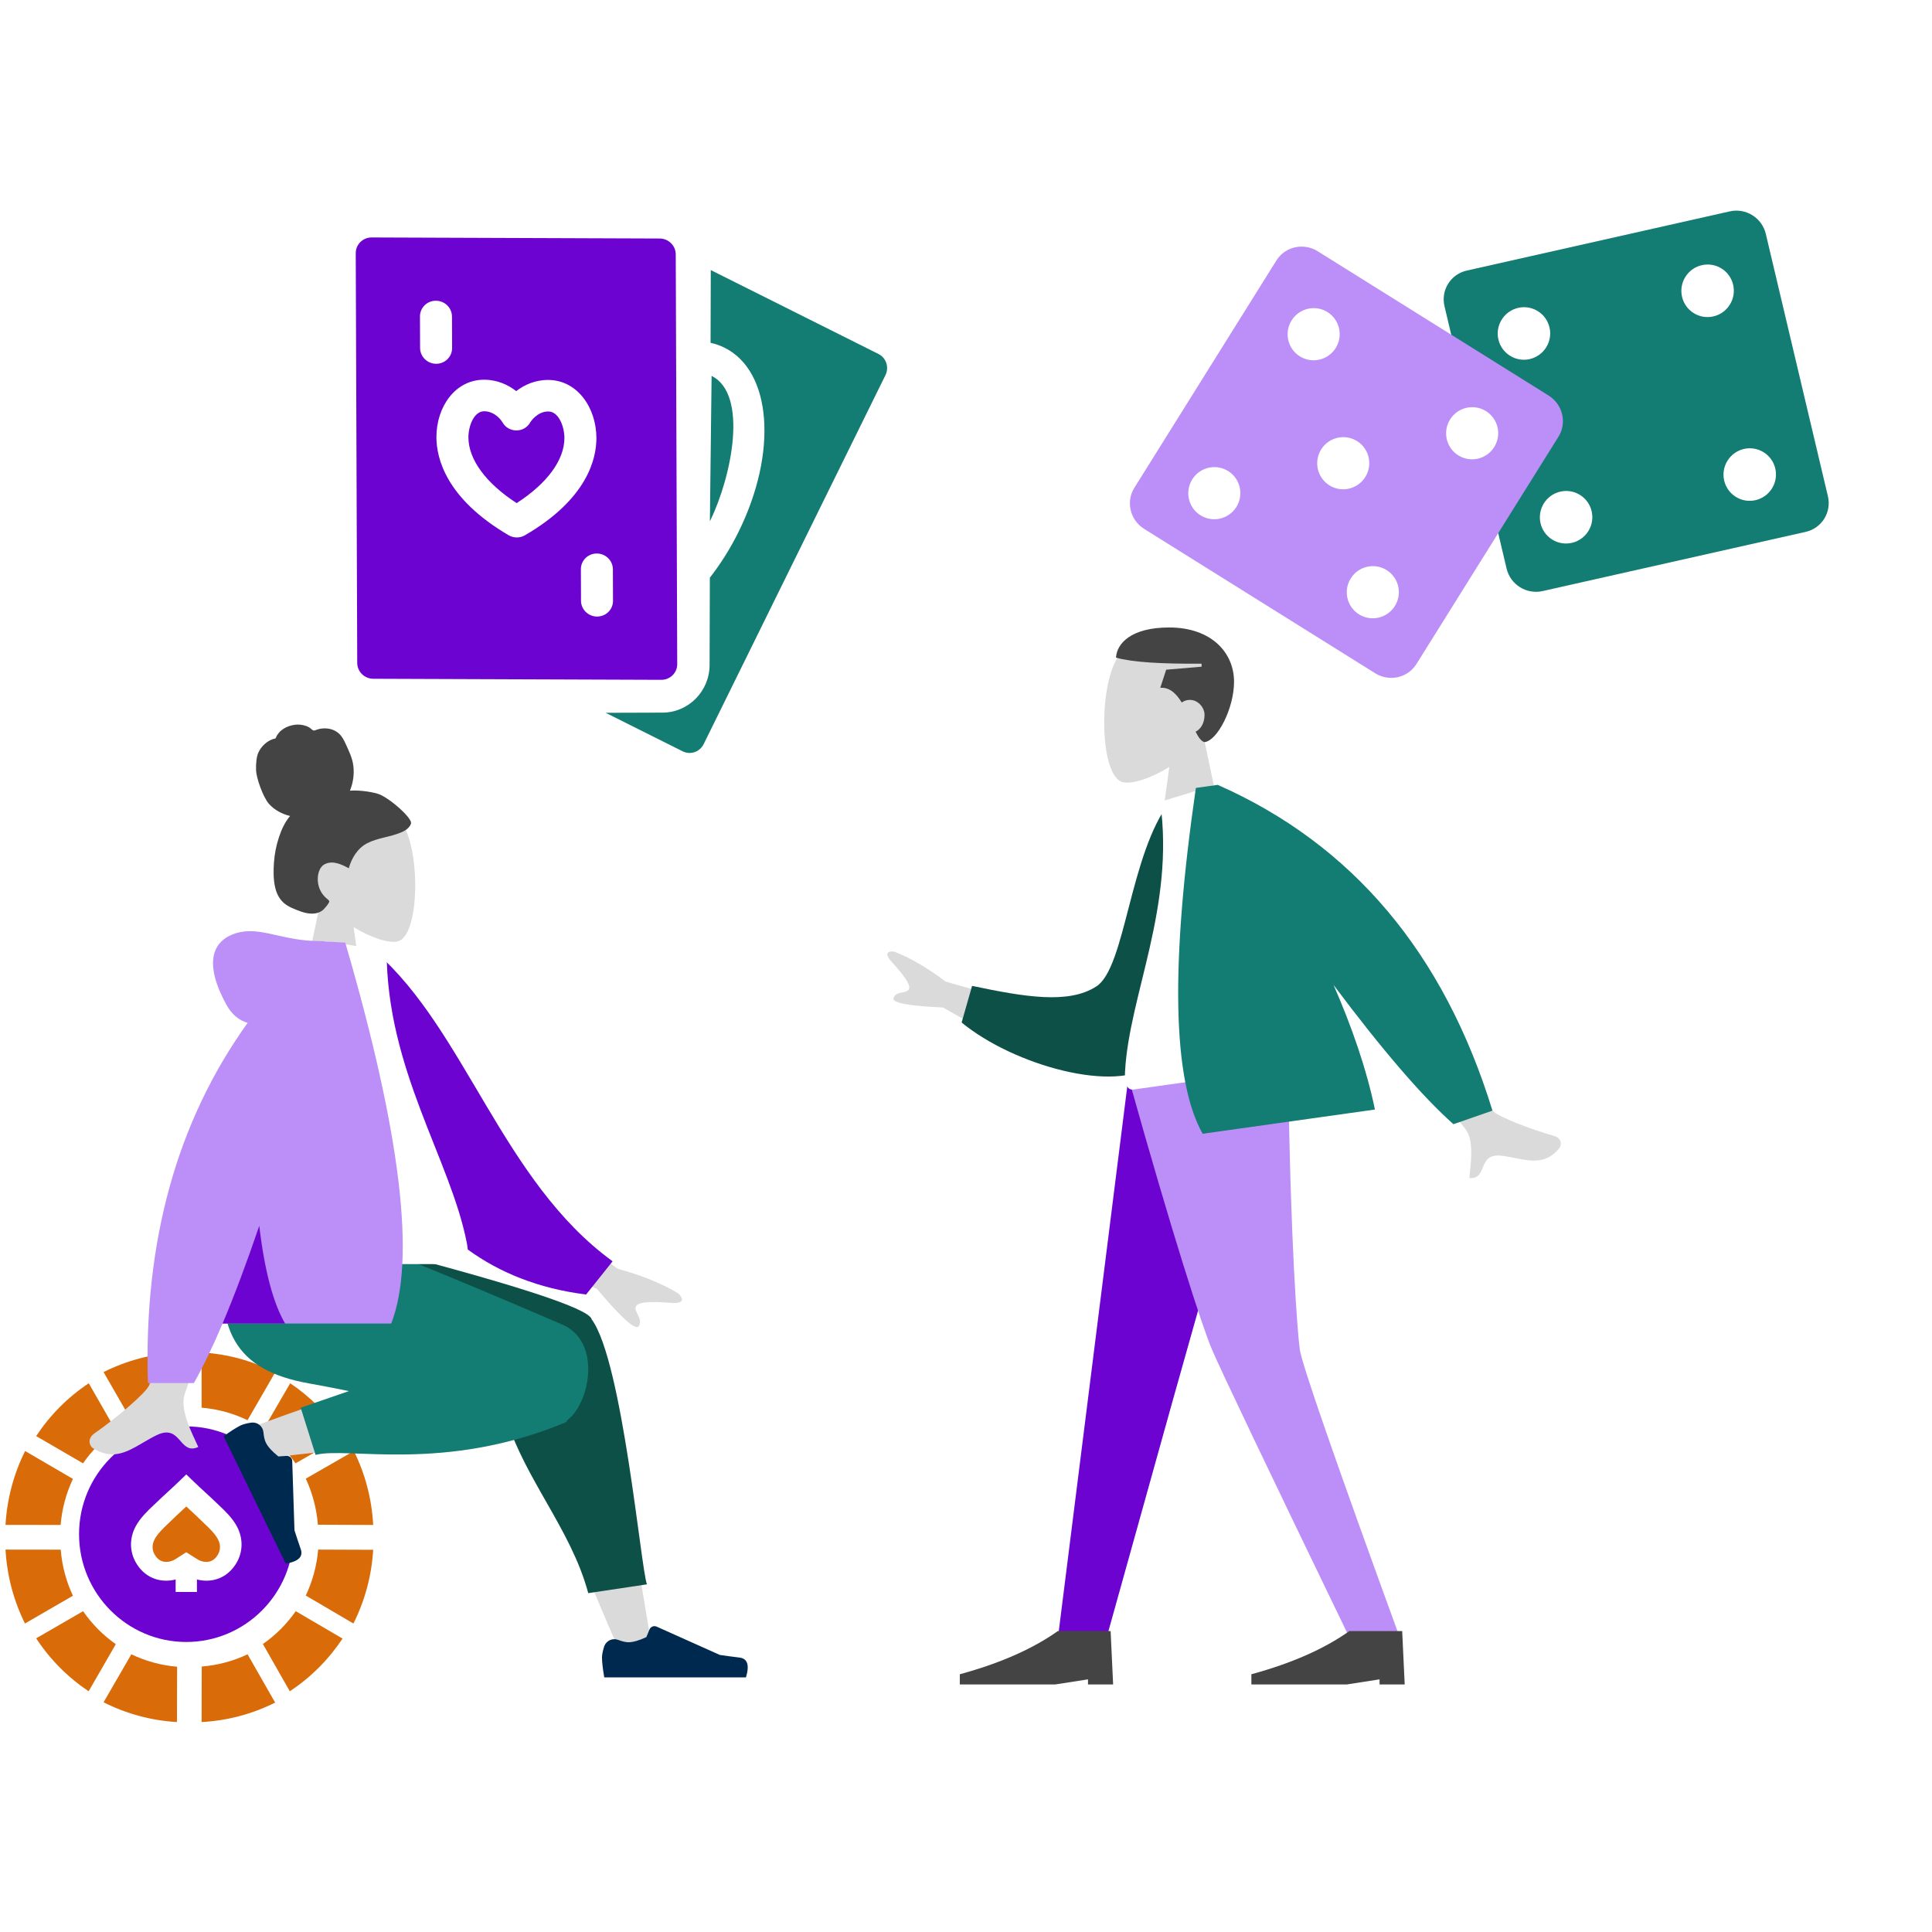 <?xml version="1.0" encoding="UTF-8"?>
<svg width="360px" height="360px" viewBox="0 0 360 360" version="1.1" xmlns="http://www.w3.org/2000/svg" xmlns:xlink="http://www.w3.org/1999/xlink">
    <title>Atom/Illustration/GLS/Images/gls-our-identity</title>
    <defs>
        <filter id="filter-1">
            <feColorMatrix in="SourceGraphic" type="matrix" values="0 0 0 0 0.427 0 0 0 0 0.012 0 0 0 0 0.82 0 0 0 1 0"></feColorMatrix>
        </filter>
    </defs>
    <g id="Atom/Illustration/GLS/Images/gls-our-identity" stroke="none" stroke-width="1" fill="none" fill-rule="evenodd">
        <g id="Group-2" transform="translate(0, 2)">
            <g id="dice" transform="translate(285.236, 77.032) rotate(-328) translate(-285.236, -77.032) translate(228.736, 21.532)">
                <path d="M66.943,2.225 L31.219,37.557 C29.035,39.717 29.035,43.22 31.219,45.38 L66.943,80.712 C69.127,82.873 72.669,82.873 74.853,80.712 L110.577,45.38 C112.762,43.22 112.762,39.717 110.577,37.557 L74.853,2.225 C72.669,0.064 69.127,0.064 66.943,2.225 Z" id="Path" fill="#137C73"></path>
                <g id="Group" transform="translate(41.464, 11.947)" fill="#FFFFFF">
                    <ellipse id="Oval" cx="5.007" cy="29.899" rx="4.884" ry="4.899"></ellipse>
                    <ellipse id="Oval" cx="29.812" cy="5.021" rx="4.884" ry="4.899"></ellipse>
                    <ellipse id="Oval" cx="29.812" cy="54.777" rx="4.884" ry="4.899"></ellipse>
                    <ellipse id="Oval" cx="54.616" cy="29.899" rx="4.884" ry="4.899"></ellipse>
                </g>
                <path d="M56.502,49.22 L5.762,49.22 C2.659,49.22 0.144,51.696 0.144,54.75 L0.144,104.699 C0.144,107.753 2.659,110.229 5.762,110.229 L56.502,110.229 C59.605,110.229 62.12,107.753 62.12,104.699 L62.12,54.75 C62.12,51.696 59.605,49.22 56.502,49.22 Z" id="Path" fill="#BC8EF7"></path>
                <g id="Group" transform="translate(8.346, 57.685)" fill="#FFFFFF">
                    <ellipse id="Oval" cx="22.378" cy="22.509" rx="4.849" ry="4.863"></ellipse>
                    <ellipse id="Oval" cx="4.966" cy="5.043" rx="4.849" ry="4.863"></ellipse>
                    <ellipse id="Oval" cx="39.79" cy="5.043" rx="4.849" ry="4.863"></ellipse>
                    <ellipse id="Oval" cx="4.966" cy="39.972" rx="4.849" ry="4.863"></ellipse>
                    <ellipse id="Oval" cx="39.79" cy="39.972" rx="4.849" ry="4.863"></ellipse>
                </g>
            </g>
            <g id="poker-cards" transform="translate(108.928, 86.334) rotate(13) translate(-108.928, -86.334) translate(57.928, 39.834)">
                <path d="M45.819,40.763 C45.352,38.775 43.711,36.222 41.793,36.658 C39.728,37.126 38.982,39.348 38.976,39.37 C38.29,41.688 35.398,42.206 33.914,40.534 C32.993,39.614 31.539,38.984 30.162,39.297 C28.271,39.728 27.891,42.66 28.374,44.722 C29.317,48.736 33.474,52.291 39.885,54.625 C44.608,49.763 46.76,44.777 45.819,40.763 Z M45.819,40.763 C45.352,38.775 43.711,36.222 41.793,36.658 C39.728,37.126 38.982,39.348 38.976,39.37 C38.29,41.688 35.398,42.206 33.914,40.534 C32.993,39.614 31.539,38.984 30.162,39.297 C28.271,39.728 27.891,42.66 28.374,44.722 C29.317,48.736 33.474,52.291 39.885,54.625 C44.608,49.763 46.76,44.777 45.819,40.763 Z M75.788,77.126 L58.341,2.786 C57.971,1.207 56.368,0.223 54.762,0.587 C51.883,1.241 5.646,11.736 2.431,12.465 C0.824,12.829 -0.177,14.406 0.193,15.985 L17.64,90.324 C18.012,91.903 19.614,92.889 21.219,92.523 L73.552,80.645 C75.157,80.281 76.158,78.704 75.788,77.126 Z M19.429,32.699 C17.819,33.065 16.22,32.075 15.85,30.5 L14.507,24.782 C14.137,23.203 15.138,21.626 16.743,21.263 C18.351,20.899 19.952,21.883 20.322,23.461 L21.664,29.18 C22.034,30.76 21.034,32.335 19.429,32.699 Z M42.732,60.118 C41.942,60.857 40.806,61.112 39.772,60.789 C26.862,56.761 23.447,49.82 22.56,46.043 C21.267,40.538 23.55,34.776 28.822,33.579 C31.22,33.033 33.397,33.507 35.115,34.305 C36.305,32.846 38.051,31.484 40.45,30.938 C45.763,29.733 50.35,33.976 51.633,39.444 C52.519,43.222 52.542,50.931 42.732,60.118 L42.732,60.118 Z M59.238,71.848 C57.629,72.213 56.029,71.224 55.66,69.649 L54.317,63.931 C53.947,62.352 54.947,60.775 56.555,60.411 C58.158,60.045 59.761,61.031 60.133,62.61 L61.474,68.328 C61.844,69.907 60.843,71.484 59.238,71.848 Z M41.793,36.658 C39.728,37.126 38.982,39.348 38.976,39.37 C38.29,41.688 35.398,42.206 33.914,40.534 C32.993,39.614 31.539,38.984 30.162,39.297 C28.271,39.728 27.891,42.66 28.374,44.722 C29.317,48.736 33.474,52.291 39.885,54.625 C44.608,49.763 46.76,44.777 45.819,40.763 C45.352,38.775 43.711,36.222 41.793,36.658 L41.793,36.658 Z" id="Shape" fill="#6D03D1"></path>
                <path d="M75.73,49.825 L69.946,23.349 C69.963,23.353 69.982,23.357 69.999,23.361 C77.391,25.224 77.809,40.617 75.793,49.552 C75.772,49.642 75.751,49.734 75.73,49.825 L75.73,49.825 Z" id="Path" fill="#137C73"></path>
                <path d="M101.48,15.932 L83.939,90.544 C83.567,92.127 81.997,93.107 80.434,92.729 L64.833,88.961 L75.156,86.546 C79.839,85.452 82.79,80.72 81.7,75.931 L78.088,60.062 C79.471,57.104 80.595,53.869 81.386,50.506 C85.171,34.415 80.676,20.007 71.152,17.704 C70.236,17.484 69.307,17.379 68.372,17.393 L65.363,4.175 L99.324,12.378 C100.888,12.756 101.852,14.347 101.48,15.932 L101.48,15.932 Z" id="Path" fill="#137C73"></path>
            </g>
            <g id="Group" transform="translate(0, 132.04)">
                <g id="Head" transform="translate(46.815, 0)">
                    <g transform="translate(8.698, 15.275)" fill="#DADADA" id="Head-[skin]">
                        <path d="M19.855,4.839 C22.871,10.561 22.513,25.076 18.615,26.098 C17.06,26.506 13.747,25.507 10.376,23.439 L12.493,38.673 L0,38.673 L4.301,18.272 C1.902,15.407 0.279,11.895 0.55,7.96 C1.332,-3.377 16.839,-0.883 19.855,4.839 Z"></path>
                    </g>
                    <path d="M23.618,13.882 C21.911,13.352 19.433,13.172 18.391,13.294 C18.984,11.848 19.219,10.237 19.027,8.668 C18.841,7.144 18.172,5.846 17.553,4.486 C17.268,3.86 16.944,3.236 16.462,2.757 C15.971,2.268 15.35,1.946 14.698,1.792 C14.031,1.635 13.333,1.648 12.665,1.791 C12.37,1.854 12.105,1.991 11.815,2.068 C11.518,2.146 11.374,1.957 11.159,1.767 C10.64,1.309 9.878,1.083 9.222,1.002 C8.485,0.912 7.72,1.025 7.017,1.271 C6.333,1.511 5.676,1.901 5.182,2.469 C4.961,2.722 4.762,3.009 4.632,3.327 C4.578,3.457 4.57,3.534 4.442,3.582 C4.324,3.626 4.185,3.628 4.063,3.67 C2.884,4.076 1.875,5.004 1.326,6.195 C1.006,6.889 0.854,8.112 0.896,9.483 C0.937,10.854 2.154,14.432 3.291,15.737 C4.307,16.901 5.8,17.67 7.24,18.006 C6.284,19.119 5.647,20.508 5.177,21.922 C4.666,23.457 4.349,25.053 4.232,26.678 C4.121,28.223 4.111,29.856 4.467,31.368 C4.8,32.781 5.511,33.941 6.7,34.677 C7.244,35.014 7.829,35.267 8.418,35.498 C8.999,35.726 9.581,35.948 10.189,36.076 C11.34,36.318 12.666,36.276 13.552,35.344 C13.872,35.008 14.223,34.586 14.456,34.175 C14.54,34.028 14.59,33.931 14.488,33.787 C14.366,33.614 14.169,33.481 14.012,33.346 C13.119,32.575 12.566,31.546 12.426,30.323 C12.285,29.082 12.612,27.481 13.798,26.939 C15.261,26.271 16.873,27.038 18.173,27.753 C18.726,25.768 19.861,23.98 21.64,23.069 C23.609,22.062 25.868,21.944 27.891,21.079 C28.418,20.854 28.955,20.598 29.343,20.139 C29.505,19.948 29.696,19.699 29.76,19.445 C29.845,19.112 29.634,18.832 29.471,18.572 C28.606,17.195 25.326,14.412 23.618,13.882 Z" id="hair" fill="#444444"></path>
                </g>
                <g id="Bottom" transform="translate(0, 97.566)">
                    <g id="poker" transform="translate(0, 19.513)" filter="url(#filter-1)">
                        <g transform="translate(35.037, 35.393) scale(-1, 1) translate(-35.037, -35.393) translate(0.537, 0.893)">
                            <path d="M10.252,36.731 L0,36.77 C0.293,41.611 1.551,46.265 3.682,50.505 L12.56,45.293 C11.313,42.659 10.512,39.772 10.252,36.731 Z" id="Path" fill="#DA6B09"></path>
                            <path d="M34.826,13.774 C23.808,13.774 14.844,22.785 14.844,33.861 C14.844,44.937 23.808,53.948 34.826,53.948 C45.844,53.948 54.808,44.937 54.808,33.861 C54.808,22.785 45.844,13.774 34.826,13.774 Z M44.134,39.294 C42.875,41.361 40.918,42.508 38.622,42.525 C38.009,42.531 37.4,42.453 36.809,42.298 L36.809,44.627 L32.843,44.627 L32.843,42.297 C32.268,42.448 31.676,42.526 31.081,42.526 C31.064,42.526 31.047,42.526 31.03,42.525 C28.734,42.508 26.776,41.361 25.518,39.295 C24.238,37.193 24.197,34.61 25.408,32.384 C26.271,30.798 27.578,29.562 28.731,28.472 C28.92,28.292 29.108,28.114 29.292,27.937 C30.003,27.251 30.717,26.595 31.407,25.96 C32.08,25.342 32.776,24.702 33.452,24.049 L34.826,22.723 L36.2,24.049 C36.876,24.702 37.572,25.342 38.245,25.96 C38.935,26.595 39.649,27.251 40.36,27.937 C40.544,28.114 40.732,28.292 40.922,28.472 C42.075,29.562 43.382,30.798 44.244,32.383 L44.244,32.383 C45.454,34.61 45.413,37.193 44.134,39.294 Z" id="Shape" fill="#6D03D1"></path>
                            <path d="M45.063,56.244 C42.441,57.495 39.566,58.298 36.538,58.556 L36.564,68.87 C41.384,68.581 46.018,67.322 50.24,65.183 L45.063,56.244 Z" id="Path" fill="#DA6B09"></path>
                            <path d="M40.71,34.78 C40.155,33.75 39.148,32.787 38.173,31.856 C37.975,31.667 37.779,31.48 37.588,31.293 C36.917,30.639 36.228,29.999 35.561,29.38 C35.318,29.155 35.073,28.927 34.826,28.696 C34.578,28.927 34.333,29.155 34.09,29.38 C33.424,29.999 32.734,30.639 32.064,31.293 C31.873,31.479 31.677,31.667 31.479,31.856 C30.504,32.787 29.496,33.75 28.941,34.78 C28.41,35.768 28.414,36.804 28.953,37.699 C29.495,38.598 30.175,39.019 31.093,39.027 C31.68,39.031 32.262,38.856 32.785,38.522 L34.826,37.223 L36.861,38.518 C37.389,38.856 37.973,39.031 38.559,39.026 C39.476,39.019 40.156,38.598 40.698,37.699 C41.237,36.804 41.242,35.768 40.71,34.78 Z" id="Path" fill="#DA6B09"></path>
                            <path d="M31.945,58.521 C28.913,58.278 26.034,57.486 23.404,56.244 L18.269,65.24 C22.503,67.363 27.146,68.604 31.971,68.87 L31.945,58.521 Z" id="Path" fill="#DA6B09"></path>
                            <path d="M36.538,0 L36.538,10.332 C39.571,10.582 42.451,11.38 45.079,12.626 L50.24,3.658 C46.008,1.527 41.365,0.278 36.538,0 Z" id="Path" fill="#DA6B09"></path>
                            <path d="M3.598,18.365 C1.489,22.623 0.259,27.29 0,32.139 L10.304,32.1 C10.542,29.053 11.328,26.158 12.56,23.514 L3.598,18.365 Z" id="Path" fill="#DA6B09"></path>
                            <path d="M15.465,5.739 C13.592,6.996 11.828,8.447 10.2,10.083 C8.498,11.793 6.998,13.652 5.709,15.628 L14.472,20.661 C16.119,18.263 18.18,16.173 20.553,14.498 L15.465,5.739 Z" id="Path" fill="#DA6B09"></path>
                            <path d="M14.429,48.209 L5.709,53.312 C6.965,55.209 8.416,56.994 10.055,58.641 C11.745,60.342 13.582,61.841 15.535,63.131 L20.553,54.329 C18.169,52.671 16.093,50.596 14.429,48.209 Z" id="Path" fill="#DA6B09"></path>
                            <path d="M54.052,48.209 C52.399,50.604 50.333,52.689 47.957,54.358 L53.022,63.131 C54.921,61.863 56.709,60.396 58.358,58.738 C60.039,57.049 61.522,55.215 62.8,53.265 L54.052,48.209 Z" id="Path" fill="#DA6B09"></path>
                            <path d="M18.269,3.724 L23.415,12.626 C26.044,11.354 28.93,10.541 31.971,10.288 L31.971,0 C27.14,0.28 22.495,1.553 18.269,3.724 Z" id="Path" fill="#DA6B09"></path>
                            <path d="M64.857,18.365 L55.949,23.562 C57.191,26.201 57.988,29.094 58.24,32.139 L68.51,32.126 C68.228,27.278 66.98,22.615 64.857,18.365 Z" id="Path" fill="#DA6B09"></path>
                            <path d="M58.223,36.744 C57.978,39.792 57.187,42.687 55.949,45.33 L64.884,50.505 C67,46.25 68.239,41.582 68.51,36.731 L58.223,36.744 Z" id="Path" fill="#DA6B09"></path>
                            <path d="M58.407,10.181 C56.737,8.502 54.924,7.019 52.998,5.739 L47.957,14.527 C50.337,16.191 52.408,18.27 54.066,20.661 L62.8,15.581 C61.533,13.659 60.066,11.849 58.407,10.181 Z" id="Path" fill="#DA6B09"></path>
                        </g>
                    </g>
                    <path d="M109.874,17.651 C112.252,23.839 116.402,44.173 121.388,74.886 L115.688,76.558 C109.69,63.211 105.352,51.588 103.611,45.457 C100.63,34.957 98.362,25.719 97.788,22.268 C96.421,14.041 108.304,13.562 109.874,17.651 Z M91.892,34.904 C88.248,35.431 84.284,35.962 80.276,36.475 L79.13,36.621 C64.413,38.486 49.454,40.075 47.833,40.299 C44.883,40.707 42.653,36.045 46.112,34.671 C49.143,33.466 56.35,30.849 63.766,28.417 L64.939,28.035 L64.939,28.035 L66.111,27.657 C71.381,25.97 76.546,24.461 80.183,23.703 C82.854,23.147 85.443,22.63 87.877,22.163 C95.112,20.774 98.86,33.896 91.892,34.904 Z" id="Legs-[skin]" fill="#DADADA"></path>
                    <path d="M66.089,0 C94.889,7.378 109.605,12.106 110.239,14.185 L110.257,14.251 C110.272,14.271 110.286,14.29 110.3,14.31 C116.008,22.201 119.426,60.728 120.548,63.613 L109.611,65.253 C107.969,59.133 104.911,53.741 101.822,48.32 L101.224,47.27 L101.224,47.27 L100.627,46.218 C96.264,38.495 92.2,30.515 92.398,20.111 C92.302,19.563 92.278,19.043 92.318,18.551 L62.549,3.317 L62.549,0 L66.089,0 Z" id="Leg-Back" fill="#0D5047"></path>
                    <path d="M67.672,-4.5955246e-14 C70.453,0.803 81.018,5.134 91.086,9.373 L92.058,9.783 C96.748,11.761 101.271,13.694 104.779,15.21 C112.226,18.429 109.878,30.032 105.661,33.05 C105.638,33.235 105.563,33.361 105.428,33.417 C82.744,42.869 64.799,37.91 58.804,39.494 L56.031,30.701 L65.021,27.6 C62.298,27.052 59.79,26.562 57.644,26.184 C43.781,23.739 39.738,16.278 42.128,-4.5955246e-14 L67.672,-4.5955246e-14 Z" id="Leg-Front" fill="#137C73"></path>
                    <g id="Left-[shoe]" transform="translate(51.888, 45.892) rotate(64) translate(-51.888, -45.892) translate(37.644, 39.957)" fill="#00294F">
                        <path d="M0.856,5.081 C0.597,5.921 0.468,6.586 0.468,7.076 C0.468,7.925 0.609,9.163 0.89,10.792 C1.869,10.792 10.671,10.792 27.294,10.792 C27.981,8.511 27.585,7.28 26.106,7.098 C24.628,6.916 23.4,6.752 22.422,6.605 L10.652,1.33 C10.148,1.104 9.556,1.33 9.33,1.834 C9.326,1.843 9.322,1.853 9.318,1.863 L8.737,3.279 L8.737,3.279 C7.369,3.921 6.257,4.242 5.401,4.242 C4.898,4.242 4.256,4.094 3.476,3.799 L3.476,3.799 C2.443,3.408 1.288,3.928 0.897,4.961 C0.882,5 0.869,5.04 0.856,5.081 Z" id="shoe"></path>
                    </g>
                    <g id="Right-[shoe]" transform="translate(111.705, 70.162)" fill="#00294F">
                        <path d="M0.856,5.081 C0.597,5.921 0.468,6.586 0.468,7.076 C0.468,7.925 0.609,9.163 0.89,10.792 C1.869,10.792 10.671,10.792 27.294,10.792 C27.981,8.511 27.585,7.28 26.106,7.098 C24.628,6.916 23.4,6.752 22.422,6.605 L10.652,1.33 C10.148,1.104 9.556,1.33 9.33,1.834 C9.326,1.843 9.322,1.853 9.318,1.863 L8.737,3.279 L8.737,3.279 C7.369,3.921 6.257,4.242 5.401,4.242 C4.898,4.242 4.256,4.094 3.476,3.799 L3.476,3.799 C2.443,3.408 1.288,3.928 0.897,4.961 C0.882,5 0.869,5.04 0.856,5.081 Z" id="shoe"></path>
                    </g>
                </g>
                <g id="Body/Long-Sleeve-1" transform="translate(15.986, 39.027)">
                    <path d="M18.519,51.399 L29.424,51.443 C22.691,73.431 19.056,85.098 18.519,86.443 C17.312,89.47 19.867,94.081 20.96,96.558 C19.394,97.267 18.59,96.509 17.799,95.618 L17.583,95.372 C16.643,94.303 15.625,93.217 13.29,94.316 C12.38,94.745 11.517,95.25 10.675,95.746 L10.255,95.992 C7.467,97.623 4.847,98.973 1.34,96.784 C0.758,96.42 0.12,95.053 1.662,93.984 C5.501,91.32 11.034,86.659 11.782,85.125 C12.802,83.033 15.047,71.791 18.519,51.399 L18.519,51.399 Z M82.432,50.973 L99.078,63.337 C103.593,64.57 107.365,66.103 110.394,67.937 C111.109,68.597 111.974,69.932 109.007,69.702 C106.039,69.471 102.907,69.363 102.498,70.387 C102.089,71.411 103.884,72.635 103.057,74.017 C102.505,74.938 99.898,72.628 95.236,67.089 L78.752,60.174 L82.432,50.973 Z" id="Arms-[skin]" fill="#DADADA"></path>
                    <path d="M46.889,7.328 L51.316,6.155 C69.27,19.271 78.571,46.671 100.313,59.716 L95.932,66.316 C60.076,64.977 48.297,31.593 46.889,7.328 Z" id="Coat-Back" fill="#6D03D1" transform="translate(73.601, 36.236) rotate(5) translate(-73.601, -36.236) "></path>
                    <path d="M29.839,62.474 C47.933,62.474 61.242,62.474 69.767,62.474 C71.591,62.474 71.247,59.809 70.984,58.465 C67.94,42.945 56.058,26.215 56.058,4.123 L44.541,2.296 C35.015,17.793 31.72,36.874 29.839,62.474 Z" id="Shirt" fill="#FFFFFF"></path>
                    <path d="M43.673,2.296 C44.06,2.296 44.415,2.32 44.737,2.369 L48.35,2.578 C58.694,38.041 61.547,61.702 56.909,73.56 L56.909,73.56 L25.483,73.56 C23.621,77.952 21.839,81.647 20.137,84.645 L20.137,84.645 L11.574,84.645 C10.768,58.287 16.964,35.915 30.16,17.529 C28.487,17.043 27.163,15.909 26.186,14.126 C21.977,6.443 23.497,2.212 27.996,0.822 C32.494,-0.569 36.506,2.296 43.673,2.296 Z" id="Coat-Front" fill="#BC8EF7"></path>
                    <path d="M37.145,73.56 L25.482,73.561 C27.654,68.438 29.935,62.366 32.326,55.347 C33.314,63.712 34.921,69.783 37.145,73.56 Z" id="Shade" fill="#6D03D1"></path>
                </g>
            </g>
            <g id="Head" transform="translate(217.156, 137.219) scale(-1, 1) translate(-217.156, -137.219) translate(204.098, 114.666)">
                <g transform="translate(1.366, 1.378)" fill="#DADADA" id="Head-[skin]">
                    <path d="M20.975,5.135 C24.162,11.207 23.783,26.61 19.665,27.695 C18.022,28.128 14.523,27.068 10.962,24.874 L13.198,41.04 L0,41.04 L4.544,19.39 C2.01,16.349 0.295,12.623 0.581,8.447 C1.407,-3.584 17.788,-0.937 20.975,5.135 Z"></path>
                </g>
                <path d="M12.364,0.254 C19.441,0.254 22.124,3.237 22.263,5.875 C19.23,6.727 13.931,7.056 6.316,7 L6.316,7.562 L12.914,8.124 L14.014,11.497 C12.264,11.364 11.014,12.591 10.016,14.234 C9.586,13.931 9.069,13.746 8.515,13.746 C6.997,13.746 5.766,15.13 5.766,16.557 C5.766,18.041 6.451,19.188 7.43,19.675 C6.907,20.721 6.381,21.479 5.766,21.617 C3.389,21.371 0.267,15.332 0.267,10.373 C0.267,4.945 4.491,0.254 12.364,0.254 Z" id="Combined-Shape" fill="#444444"></path>
            </g>
            <g id="Bottom" transform="translate(219.067, 256.143) scale(-1, 1) translate(-219.067, -256.143) translate(176.067, 198.643)">
                <polygon id="Leg" fill="#6D03D1" points="26.55 0 43.531 60.274 55.92 104.7 64.956 104.7 51.791 0"></polygon>
                <path d="M22.009,0 C21.617,31.066 20.277,48.01 19.865,50.833 C19.453,53.655 13.217,71.611 1.159,104.7 L10.52,104.7 C25.871,72.957 34.44,55.001 36.228,50.833 C38.015,46.665 43.532,29.72 51.842,0 L22.009,0 Z" id="Leg" fill="#BC8EF7"></path>
                <g id="Left-[shoe]" transform="translate(0.322, 102.365)" fill="#444444">
                    <path d="M0,10.863 L0.468,0.914 L10.304,0.914 C14.968,4.23 21.056,6.915 28.57,8.967 L28.57,10.863 L10.772,10.863 L4.684,9.915 L4.684,10.863 L0,10.863 Z" id="Shoe"></path>
                </g>
                <g id="Right-[shoe]" transform="translate(54.652, 102.365)" fill="#444444">
                    <path d="M0,10.863 L0.468,0.914 L10.304,0.914 C14.968,4.23 21.056,6.915 28.57,8.967 L28.57,10.863 L10.772,10.863 L4.684,9.915 L4.684,10.863 L0,10.863 Z" id="Shoe"></path>
                </g>
            </g>
            <g id="Body" transform="translate(226.982, 184.629) scale(-1, 1) rotate(8) translate(-226.982, -184.629) translate(166.482, 144.629)">
                <path d="M24.247,38.867 L33.893,40.794 C24.192,58.997 18.99,68.645 18.286,69.737 C16.702,72.195 18.18,76.699 18.726,79.07 C15.301,79.873 16.652,74.683 12.318,75.767 C8.362,76.756 5.008,79.294 1.32,75.871 C0.866,75.45 0.534,74.134 2.081,73.46 C5.933,71.779 11.623,68.631 12.546,67.409 C13.805,65.743 17.705,56.228 24.247,38.867 Z M119.656,24.294 C118.139,26.525 116.644,28.94 117.25,29.721 C117.856,30.503 119.611,29.64 120.305,30.911 C120.767,31.759 117.808,32.773 111.427,33.953 L98.653,43.815 L93.206,36.789 L110.263,29.247 C113.251,26.249 116.136,23.97 118.919,22.411 C119.751,22.144 121.173,22.064 119.656,24.294 Z" id="Arms-[skin]" fill="#DADADA"></path>
                <path d="M58.018,4.667 L62.012,3.612 C71.599,11.466 77.017,31.876 83.143,34.105 C88.935,36.212 96.604,33.012 105.685,28.802 L109.122,35.011 C101.414,45.038 83.949,54.467 76.2,50.634 C63.811,44.507 58.859,19.182 58.018,4.667 Z" id="Coat-Back" fill="#0D5047" transform="translate(83.57, 27.56) rotate(5) translate(-83.57, -27.56) "></path>
                <path d="M42.366,54.034 C58.688,54.034 70.693,54.034 78.383,54.034 C80.029,54.034 79.719,51.641 79.481,50.434 C76.735,36.499 66.017,21.477 66.017,1.64 L55.628,0 C47.035,13.915 44.063,31.048 42.366,54.034 Z" id="Shirt" fill="#FFFFFF"></path>
                <path d="M59.071,1.02900901e-12 C68.398,32.011 70.969,53.341 66.785,63.988 L66.785,63.988 L34.364,63.988 C34.877,56.197 36.521,47.958 38.774,39.925 C31.432,53.26 25.26,62.861 20.259,68.728 L12.71,67.239 C17.573,36.871 31.656,14.459 54.958,9.79271021e-13 Z" id="Coat-Front" fill="#137C73"></path>
            </g>
        </g>
    </g>
</svg>
